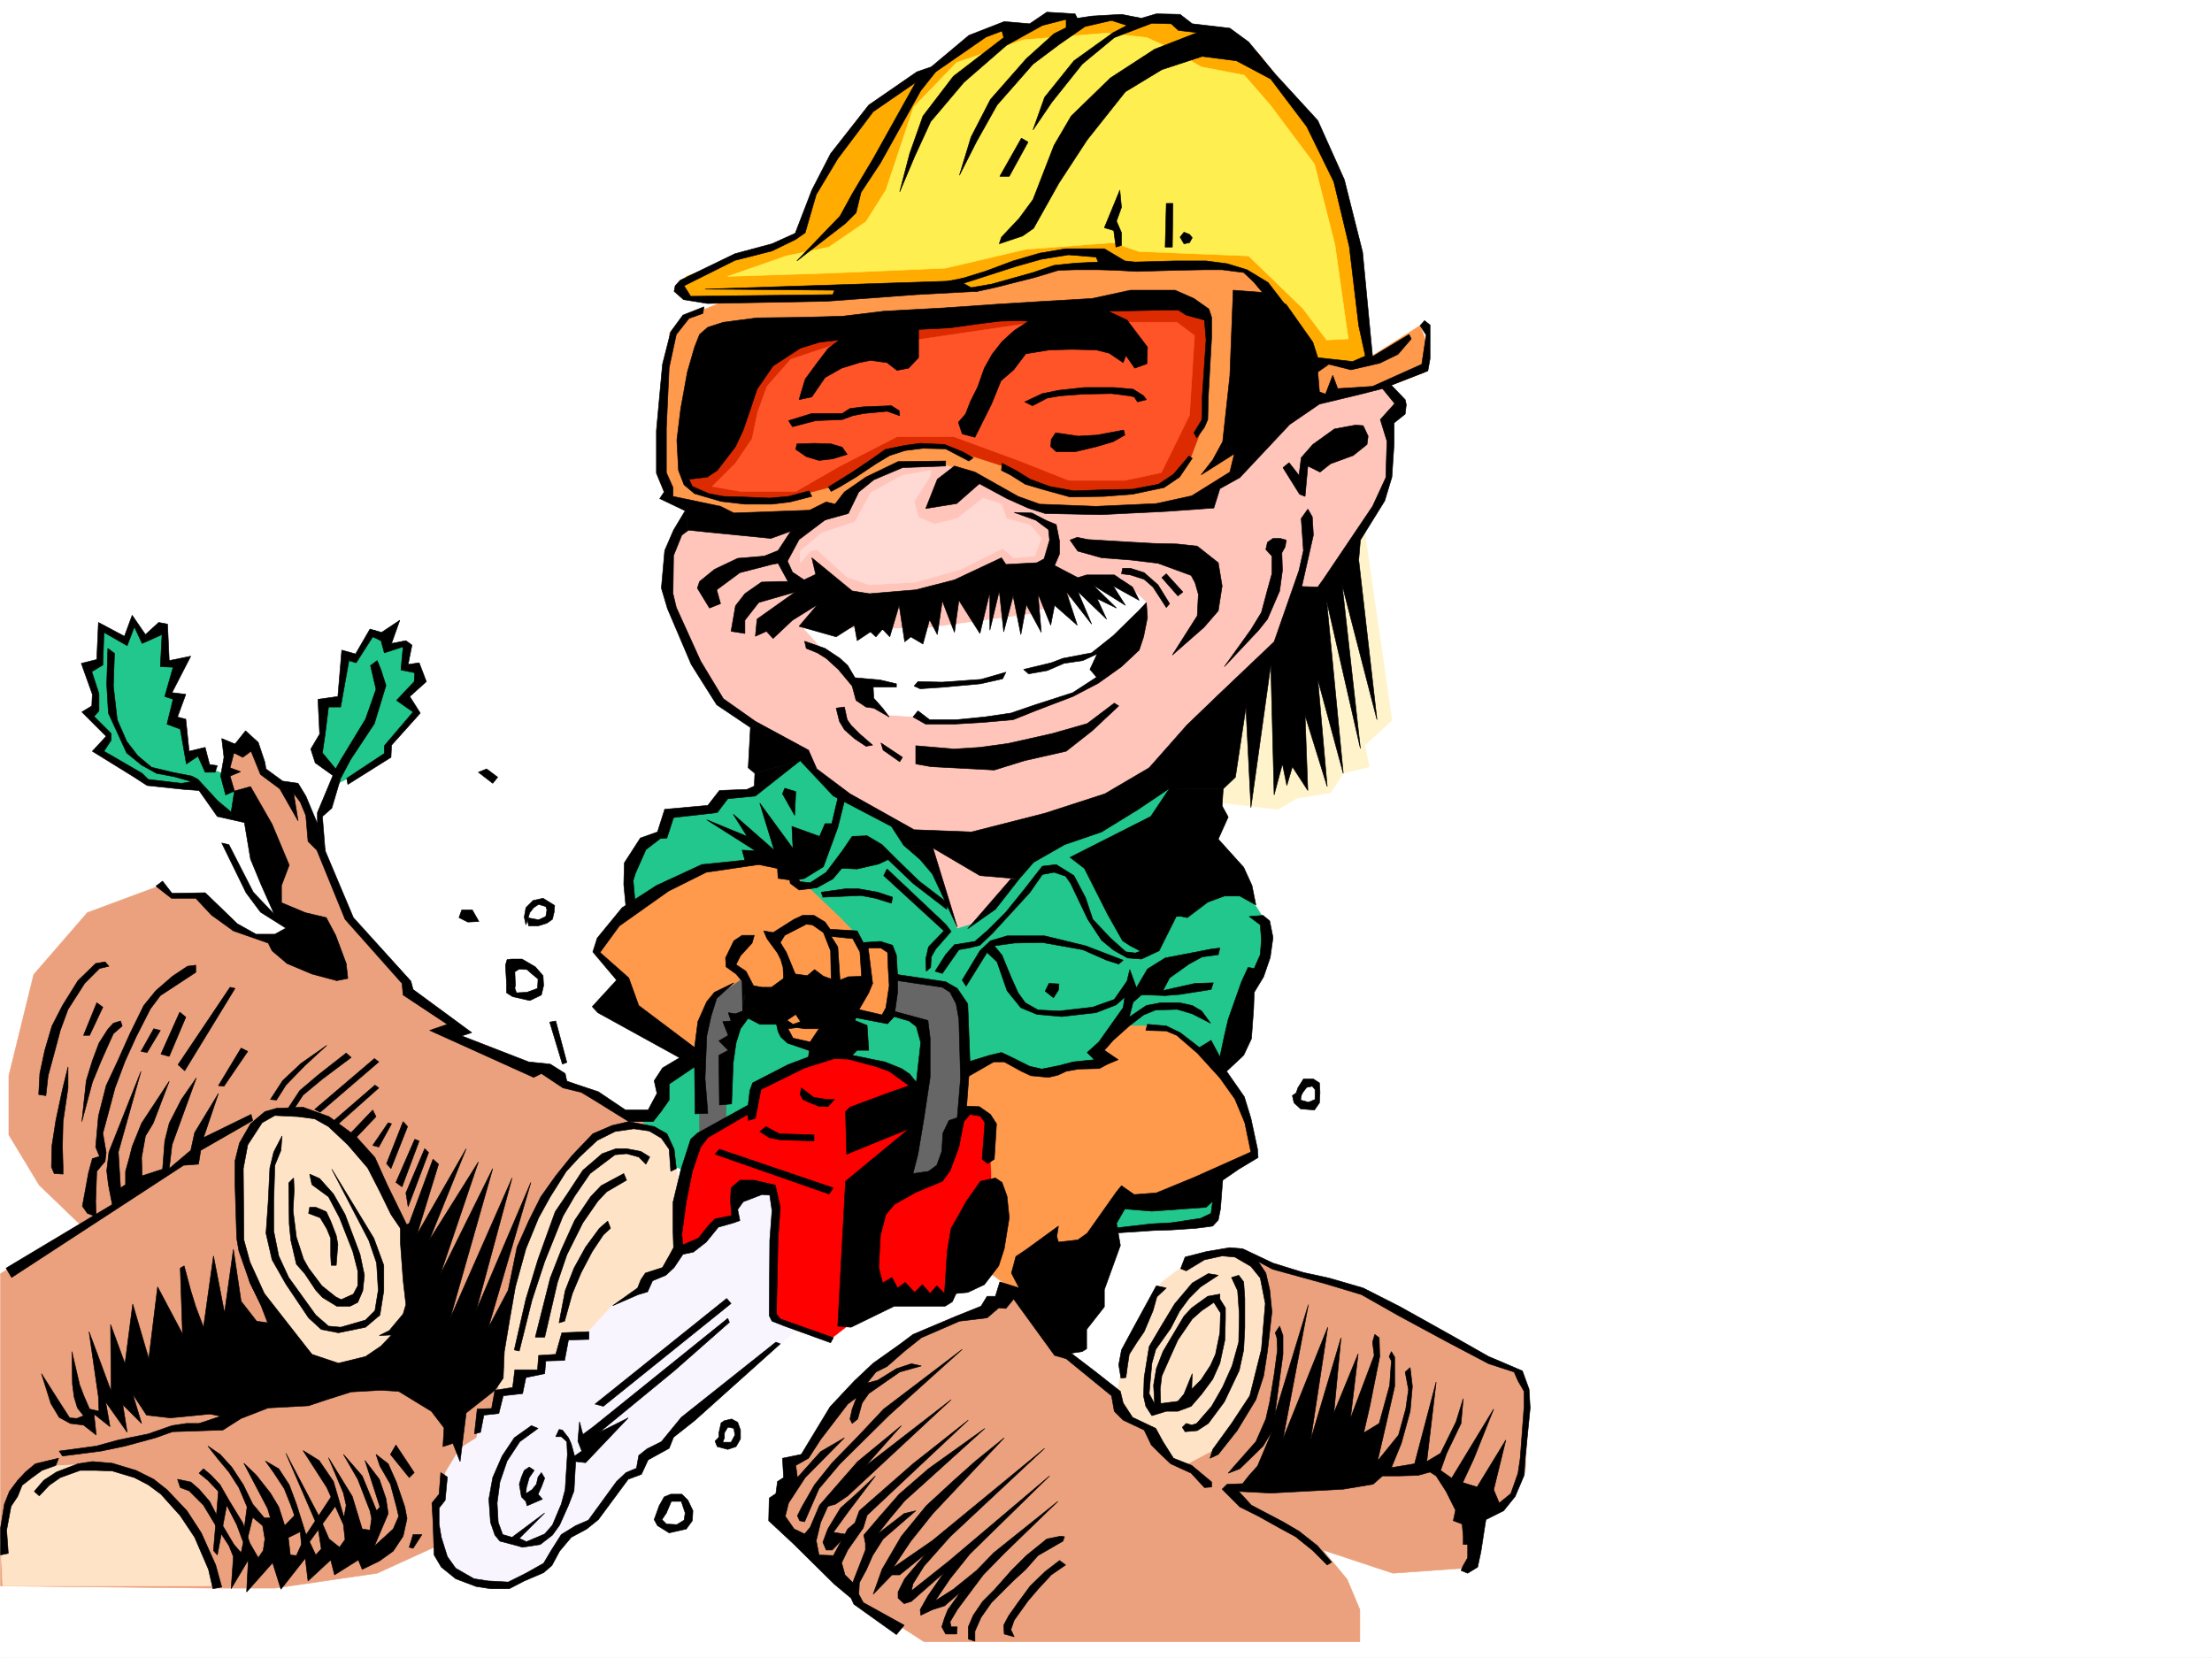 <svg xmlns="http://www.w3.org/2000/svg" width="2997.016" height="2246.297"><rect width="100%" height="100%" fill="#333333" stroke="none"/><defs><clipPath id="a"><path d="M0 0h2997v2244.137H0Zm0 0"/></clipPath></defs><path fill="#fff" d="M0 2246.297h2997.016V0H0Zm0 0"/><g clip-path="url(#a)" transform="translate(0 2.16)"><path fill="#fff" fill-rule="evenodd" stroke="#fff" stroke-linecap="square" stroke-linejoin="bevel" stroke-miterlimit="10" stroke-width=".743" d="M.742 2244.137h2995.531V-2.16H.743Zm0 0"/></g><path fill="#fff3cc" fill-rule="evenodd" stroke="#fff3cc" stroke-linecap="square" stroke-linejoin="bevel" stroke-miterlimit="10" stroke-width=".743" d="m1847.672 711.582 38.2 264.395-36.716 33.703 5.98 29.207-35.187 8.992-17.242 26.2-45.71 7.507-25.454 14.973-110.145-12.746 41.954-122.07zm0 0"/><path fill="#ff994c" fill-rule="evenodd" stroke="#ff994c" stroke-linecap="square" stroke-linejoin="bevel" stroke-miterlimit="10" stroke-width=".743" d="m1785.461 484.605 56.969 8.25 81.64-51.691 10.52 28.465-5.277 35.191-74.176 28.465-81.64 13.488zm0 0"/><path fill="#eba17d" fill-rule="evenodd" stroke="#eba17d" stroke-linecap="square" stroke-linejoin="bevel" stroke-miterlimit="10" stroke-width=".743" d="m1358.414 1757.938-122.895 56.93-73.43 60.644-72.687 100.367-21.699 7.508 5.238 24.71-25.492 44.184 110.887 111.63 93.684 60.644h590.41v-43.438l-17.242-41.176-32.961-39.722 95.129 31.472 104.906-7.504v-52.433l17.242-19.473 32.96-20.957 23.97-35.972 4.496-92.122-12.746-40.43-131.102-67.406-80.938-44.964-167.816-51.653-159.605 187.992-53.176-35.972-82.422-96.613zM307.207 1007.41l3.715 71.906 36.715 44.223 24.75 100.332 57.675 53.215-36.714 3.715-82.426-24.715-32.219-43.438h-49.422l-12.004-12.746-98.882 36.715-72.688 83.906-33.703 137.047v80.157l41.21 68.148 57.673 55.445-110.145 64.4v423.219l289.965 2.968h81.68l138.61-20.215 103.382-47.191 331.176-305.606-44.965-256.886-49.422-12.004-41.21-28.465-89.93-36.676-113.9-44.222 16.5-11.223-57.671-40.43-24.75-28.465-68.934-71.902-70.421-184.281h-20.215l-20.996-16.461-19.47-40.469zm0 0"/><path fill="#21c78c" fill-rule="evenodd" stroke="#21c78c" stroke-linecap="square" stroke-linejoin="bevel" stroke-miterlimit="10" stroke-width=".743" d="m303.457 1048.625-25.496-9.738-8.25-21.739-14.23 8.993-8.211-44.184-16.5-8.992 12.003-26.2-13.492-6.761 13.492-36.676-18.73-5.277-3.754-44.926-24.75 13.488-14.23-23.226-11.965 23.226-31.477-16.5-1.488 47.938-19.508 9.734 15.012 32.961-3.754 17.984-6.762 9.739 27.723 29.207-14.235 23.226 67.45 38.942 64.433 5.242 51.692 44.965 1.488-32.965-12.711-12.746zm149.828 0-22.48-28.465 9.773-66.668 19.473-.742 11.222-64.437 10.477 3.011 25.496-37.457 16.5 8.25 2.227 15.719 25.492-8.211-1.524 32.176 17.985 5.984v18.73l-21.738 20.25 18.769 18.731-38.984 42.66v19.469L451.8 1064.34zm0 0"/><path fill="#ffe3c7" fill-rule="evenodd" stroke="#ffe3c7" stroke-linecap="square" stroke-linejoin="bevel" stroke-miterlimit="10" stroke-width=".743" d="M1512.738 1891.266 1524 1832.07l49.422-94.347 45.71-34.45 50.204-7.507 34.484 19.472 9.739 26.2 4.496 28.464-16.5 113.86-48.72 76.398-44.183 23.227-16.5-.743-41.21-50.949-32.962-16.46zM919.32 1603.648l-6.726-55.445-35.23-23.226-44.926 4.5-39.723 23.964-54.703 71.164-40.469 104.122-28.465 104.867 14.234 106.351L952.32 1701.75zm-624.86 545.29H3.755l-3.012-60.684 7.508-41.211 16.46-39.687 37.458-20.958 78.71-3.011 65.923 23.969 47.191 53.175 32.219 57.672zm91.419-646.403-27.723 8.953-21.738 24.75-12.004 42.7v107.835l56.969 118.356 52.433 67.41 128.872-15.719-9.735-173.8-49.46-111.59-72.688-62.168-29.207-3.012zm0 0"/><path fill="#21c78c" fill-rule="evenodd" stroke="#21c78c" stroke-linecap="square" stroke-linejoin="bevel" stroke-miterlimit="10" stroke-width=".743" d="m1050.461 1051.594-23.969 20.996h-42.734l-13.492 20.96-63.653 11.259-4.5 24.71-33.742 14.977-13.488 29.95 2.265 80.156 81.684 178.257-36.719 32.22-2.265 36.675-31.477 14.23 6.766 8.993 26.976 11.261 9.739 18.73 1.484 25.454 277.219 101.855 315.46-14.23 130.36-13.492 9.734-16.461v-167.778l53.215-148.304 17.203-34.45-5.238-44.183-41.953-66.664-40.469-40.469-30.695-119.098-522.258-4.496zm0 0"/><path fill="#ffc5ba" fill-rule="evenodd" stroke="#ffc5ba" stroke-linecap="square" stroke-linejoin="bevel" stroke-miterlimit="10" stroke-width=".743" d="m1260.23 1155.719 36.715 101.855 21.742-6.726 67.446-69.637-122.149-41.953zm0 0"/><path fill="red" fill-rule="evenodd" stroke="red" stroke-linecap="square" stroke-linejoin="bevel" stroke-miterlimit="10" stroke-width=".743" d="m1113.371 1429.105-88.402 42.696-6.727 29.953-70.418 39.727-26.238 74.874-3.008 71.16 128.871 101.114 77.184 26.238 40.469-31.476 53.918-23.97h61.464l66.668-153.546-5.242-89.89-35.969-11.965-67.41-35.973-20.254-17.203-74.171-21.738zm0 0"/><path fill="#f8f5ff" fill-rule="evenodd" stroke="#f8f5ff" stroke-linecap="square" stroke-linejoin="bevel" stroke-miterlimit="10" stroke-width=".743" d="m1008.508 1615.613-14.235 19.469 5.239 17.988-29.246 2.227-29.207 32.219-19.473 5.242-19.473 31.472-24.004 5.985-5.984 17.242-42.695 21.7-38.985 42.698-24.71.743-6.727 26.238-25.492 2.226-1.485 18.731-26.238 1.484-5.238 22.485-26.235 3.007-2.972 26.942-20.254.781-5.239 33.703-22.484 14.235-19.473 32.18-5.238 33.702-9.734 9.735 5.98 73.43 40.469 29.21 38.945 8.993 32.961-7.508 35.227-23.969 24.71-39.687 35.231-14.973 41.953-62.172 20.996-6.762 8.211-18.73 23.266-15.719 183.535-158.785-32.96-17.242 3.011-164.766-14.977-9.738zm0 0"/><path fill="#666" fill-rule="evenodd" stroke="#666" stroke-linecap="square" stroke-linejoin="bevel" stroke-miterlimit="10" stroke-width=".743" d="M947.824 1539.211v-96.617l1.485-59.899 20.957-47.195 103.421-29.207 168.56 20.215 50.202 11.219 13.492 33.707v137.082l-35.972 84.652-44.184 9.738 28.465-139.355-2.23-78.63-53.215-13.487-182.832 2.265-16.461 15.719-11.258 51.691-4.496 58.414v20.215zm0 0"/><path fill="#ff994c" fill-rule="evenodd" stroke="#ff994c" stroke-linecap="square" stroke-linejoin="bevel" stroke-miterlimit="10" stroke-width=".743" d="m1305.941 1450.844 38.98-20.996 20.958 4.496 34.488 20.254 23.227-2.266 26.976-4.496 35.934-5.242v-10.477l5.277-12.746 26.942-29.953 53.214 1.488 33.704 14.23 73.43 78.669 22.484 77.886-114.641 62.914-77.184 7.508-56.93 80.899-63.695 46.41-62.168-44.926 16.461-118.355-2.972-76.403-13.489-11.222h-20.996zm-215.011-252.43 47.191 44.965 19.473 20.215 12.004 14.976h25.453l12.75 9.735 5.238 43.441-6.727 43.441-16.5 3.008-41.21-6.761-29.95 41.953-20.996 3.011-26.98-6.765-15.719-29.207-38.984-38.2-5.239-20.214-26.976 18.726-22.485 17.203-16.46 71.907-95.915-61.387-4.496-41.953-34.445-35.973 4.496-22.445 87.66-67.406 62.914-23.97 86.918-14.233 18.73 20.96zm0 0"/><path fill="#ffc5ba" fill-rule="evenodd" stroke="#ffc5ba" stroke-linecap="square" stroke-linejoin="bevel" stroke-miterlimit="10" stroke-width=".743" d="m933.55 704.816-26.195 38.946-4.496 69.675 74.172 139.313 110.145 73.39 70.418 60.684 98.925 55.403 203.043-26.196 167.075-111.59 129.617-148.308 83.168-128.832 41.953-71.164v-82.383l17.242-26.98-17.242-26.196-59.941 17.203-104.907-2.972-671.304 83.87zm0 0"/><path fill="#ff994c" fill-rule="evenodd" stroke="#ff994c" stroke-linecap="square" stroke-linejoin="bevel" stroke-miterlimit="10" stroke-width=".743" d="m990.52 404.45-56.97 23.226-26.195 23.226-8.25 185.762 10.477 42.7 137.867 38.94 92.903-29.949 20.996-29.988 59.941-30.695 61.426 2.23 54.7 20.996 71.944 37.457h143.106l82.422-12.003 48.68-48.68 46.452-223.223-22.484-26.937-30.691-14.235-242.774-2.265-114.64 31.472-230.028 13.493-86.136 2.226zm0 0"/><path fill="#fff" fill-rule="evenodd" stroke="#fff" stroke-linecap="square" stroke-linejoin="bevel" stroke-miterlimit="10" stroke-width=".743" d="M1089.402 851.637h162.617l144.594-19.473 120.625-49.46 35.969 33.702-59.938 101.153-38.203 20.957-86.175 34.449-79.41 5.98h-37.462l-8.25-7.465-43.476-3.011-35.934-32.961zm0 0"/><path fill="#ffd9d4" fill-rule="evenodd" stroke="#ffd9d4" stroke-linecap="square" stroke-linejoin="bevel" stroke-miterlimit="10" stroke-width=".743" d="m1260.977 637.41-38.204 6.723-42.695 23.226-21.742 39.727-44.965 14.973-29.207 24.71v15.72l13.492-15.72 8.992-2.265 41.211 37.457 29.95 10.48 62.953-3.714 60.683-17.247 56.97-28.464 14.972 12.75 28.465-2.27 8.992-23.969-14.973-17.945-32.219-8.992-6.765-19.473-24.711-8.25-35.23 27.723-30.692 7.465-21.738-8.993-5.985-21.699 22.446-35.23zm0 0"/><path fill="#ffab00" fill-rule="evenodd" stroke="#ffab00" stroke-linecap="square" stroke-linejoin="bevel" stroke-miterlimit="10" stroke-width=".743" d="m1855.922 489.844-17.988-149.047-29.246-112.336-35.192-63.695-67.445-91.375-69.676-34.446-31.477-2.972-12.746-8.25-45.707 2.972-30.695-8.957-61.465 11.223-11.965-11.223-29.246 5.985-32.219 11.222-20.214-5.984-76.403 43.441-32.219 22.48-72.683 46.415-64.438 92.156-25.496 62.914-3.75 17.946L929.836 374.5l-6.02 17.984 8.993 11.965h53.214l330.434-11.965 137.828-34.445 99.668 2.973h115.383l19.473 5.238 87.66 123.594h23.968l32.22 3.011zm0 0"/><path fill="#ffee4f" fill-rule="evenodd" stroke="#ffee4f" stroke-linecap="square" stroke-linejoin="bevel" stroke-miterlimit="10" stroke-width=".743" d="m1553.953 50.95-55.445-6.024-111.63 8.992-90.675 30.734-58.453 60.645-37.457 112.371-26.98 42.7-50.165 34.445-57.71 11.964-79.415 27.723 140.094-4.496 155.114-6.727 108.617-25.453 118.394-8.992 35.23 11.965 148.344 5.98 73.43 71.164 32.219 42.696 29.207-1.485-17.984-127.347-27.723-109.364-59.938-80.117-35.191-40.469-58.453-11.222-44.223-26.235zm0 0"/><path fill="#dc2b00" fill-rule="evenodd" stroke="#dc2b00" stroke-linecap="square" stroke-linejoin="bevel" stroke-miterlimit="10" stroke-width=".743" d="m1003.266 478.625-74.953 164.023 6.765 19.473 46.45 13.488h83.91l62.206-16.46 46.45-29.247 37.457-18.691 40.469-6.766 27.722 1.489 86.137 27.722 26.98 17.242 47.196 16.461h79.449l49.422-8.21 29.992-22.485 12.746-12.746 19.469-50.906 3.754-143.067-42.735-22.484-537.195 39.687zm0 0"/><path fill="#ff5428" fill-rule="evenodd" stroke="#ff5428" stroke-linecap="square" stroke-linejoin="bevel" stroke-miterlimit="10" stroke-width=".743" d="m1134.371 465.875-62.953 21-32.219 36.676-12.707 35.226-7.508 35.934-22.48 32.96-31.477 31.477 38.239 6.727h74.918l59.937-34.45 77.184-39.687h77.144l87.664 32.18 68.192 26.98H1524l49.422-10.48 38.242-77.926 6.723-107.836-23.969-17.988H1403.34l-197.809 29.207zm0 0"/><path fill-rule="evenodd" stroke="#000" stroke-linecap="square" stroke-linejoin="bevel" stroke-miterlimit="10" stroke-width=".743" d="m1137.379 460.637-15.012 11.222-14.976 19.512-16.461 22.442-6.766 22.484-1.484 5.238 17.242-3.754 17.945-26.195 22.485-12.746 24.007-7.469 14.977-3.012 22.48 3.012 13.489 10.477 15.718-3.008 13.493-14.235v-38.199l42.695-2.23 37.457-5.238 29.992-3.754 26.195-.743 12.747.743-19.473 12.707-16.5 15.015-13.45 17.203-10.519 18.73-8.992 25.454-9.734 19.473-6.727 17.242-9.734 11.222 5.238 15.754 17.203 4.5L1332.176 570l11.222-22.484 12.746-31.434 17.243-14.977 16.46-21.738 32.22-5.242 30.734-.742 32.218.742 17.985 4.5 18.73 12.746 3.754-9.738 11.961 17.207 16.504-5.985.742-22.48-27.722-36.676-25.454-12.004 71.16-1.488h23.97l10.519 6.727 24.71 6.765 2.227 26.938-5.238 77.144v18.73l-.742 12.747-10.48 17.203 3.753 6.766 10.48-14.235 4.497-10.476.742-30.735 4.496-80.898v-26.938l-3.754-11.261-20.215-14.235-25.492-11.219h-60.683l-51.692 11.22-64.433 3.753-60.684 3.754-75.7 5.238-81.64 4.5-55.445 6.723-54.7 1.527-61.464.743-45.668 5.98-21 6.766-11.219 9.734-6.765 17.207-9.735 33.703-8.996 49.461-5.238 42.656 2.23 41.215 7.508 19.469 14.23 12.004 35.973 10.48 32.219 3.754h36.715l24.71-3.012 29.247-7.507-3.754-7.47-27.723 7.47-25.492 2.27-35.973-1.49-26.937-.78-19.512-3.715-22.484-9.735-4.496-9.738 24.75-3.008 13.492-8.992 24.71-32.219 10.477-22.445 9.778-28.465 8.953-26.976 21.738-31.477 36.715-23.969 26.238-8.21zm0 0"/><path fill-rule="evenodd" stroke="#000" stroke-linecap="square" stroke-linejoin="bevel" stroke-miterlimit="10" stroke-width=".743" d="m1068.445 570 5.243 8.25 31.472-8.25 35.934-1.484 14.273-5.243 14.973-3.007 31.476-3.012 17.204 6.02-.743-6.762-10.476-6.727-38.203 1.485-17.985 2.27-10.52 6.726h-41.171zm11.223 31.477-1.484 7.468 14.23 9.735 17.242 5.238 18.73-2.227 19.473-5.984-6.765-9.773-14.977-4.457-22.48-.782zm308.695-56.93 23.969-11.262 22.48-4.496 34.489-3.715h39.683l26.239 2.23 14.23 8.993 3.754 5.238-12.004 3.012-4.496-6.766-6.723-1.484-23.968-3.012-38.985.742-29.949 2.27-17.988 3.008-20.254 10.48zm41.953 41.913-5.98 8.993-.742 9.738 7.465 6.762h26.238l28.465-6.762 22.48-6.726 15.758-8.992-1.523-6.727-35.973 6.727-25.453 1.484zm-307.949 73.43 31.473-19.472 29.992-20.254 15.719-11.219 25.492-5.242 21.7-3.008 33 1.524 23.968 9.734 14.976 8.211-5.984 4.496-31.473-16.46-30.734-.743-23.969 2.973-20.996 6.765-18.73 11.22-26.938 17.987-22.484 13.489-11.262 5.984zm235.262-32.218 18.77 9.738 19.472 12 26.195 9.738 33 5.98 41.211-1.483 38.204-.782 35.187-6.726 20.254-13.489 20.96-24.71 4.497 3.007-17.207 25.457-20.996 14.23-42.695 8.993-38.985 2.973-45.707.78-35.191-9.733-25.493-7.508-20.214-12.746-12.004-5.98zm-81.641-244.922 29.207-5.98 29.211-8.997 38.239-14.23 35.933-10.48 35.227-6.02h52.472l27.723 16.5 13.45 1.484 54.702-1.484h41.954l28.503 3.754 26.942 8.21 28.504 17.243 29.949 38.945-26.977-17.246-10.48-8.21-12.004-14.231-13.488-12.746-29.207-3.754h-23.97l-38.983.742-53.176 1.523-26.98-1.523-23.966-.742h-32.218l-22.485.742-32.218 9.734-53.215 13.493-23.969 5.238-24.711-2.23 43.441-7.505 56.227-15.718 28.465-9.739 29.207-3.007 30.73-1.489-3.007-6.722-37.461-3.012-36.715 5.98-34.446 9.739-90.671 29.207zm241.25-125.082-20.96 50.91 12.706 3.754 3.012 22.48 7.508-2.265V315.34l-6.766-15.715 6.766-18.73zm62.95 17.988-1.524 59.157h9.734l.782-59.157zm31.476 41.914-7.508-2.972-5.238 6.726 5.238 8.992 7.508-1.484 3.715-6.766zm-227.797-130.32-29.207 51.691h12.746l25.453-46.453zm362.653 439.68 13.488 17.203 2.973-23.969 15.757-17.945 29.207-20.996 28.465-5.243 10.516.747 6.726 14.23-1.484 11.262-18.73 14.976-30.731 11.22-14.234 11.26-16.5-8.25-3.754 41.173-7.469-2.973-22.48-35.969zm-12.004 102.597h-9.739l-7.504 5.239-2.23 9.738 8.25 8.992v23.969l-6.02 21.738-8.21 30.695-14.235 23.227-35.973 50.203 46.454-49.46 11.964-14.977 16.5-38.2 3.754-27.722-.746-23.969 4.5-8.21 1.485-8.993zm-284.726 2.27 10.519 14.973 32.214 8.996 38.946 2.968 37.457 4.496 44.965 16.5 5.242 9.739 4.496 15.719-1.488 29.207-33.743 53.175 42.735-37.457 19.473-22.445 5.242-33.703-5.242-31.477-28.465-22.48-27.723-2.973-31.473-.742-40.468-2.27-48.68-2.968-14.234-3.012zm0 0"/><path fill-rule="evenodd" stroke="#000" stroke-linecap="square" stroke-linejoin="bevel" stroke-miterlimit="10" stroke-width=".743" d="m1519.504 777.465 11.965 1.523 18.73 5.985 12.004 10.476 17.984 27.723 4.497-5.238-15.758-25.493-18.727-16.46-18.73-5.985h-10.48zm54.66 5.238 21.742 24.75 6.762-5.277-22.48-24.711zm-481.75 95.875 14.977 6.02 12.003 7.468 16.461 14.977 18.727 22.48 5.281 19.473 13.45 8.992 10.519 1.489 20.957 12.003-8.992-12.003-11.965-13.493-.746-14.972h31.437v-4.496l-22.441-5.243-33.746-2.968-9.734-16.504-10.48-9.735-20.255-13.488-27.719-9.738zm151.356 44.965 32.96.742 52.434-3.754 33.746-9.734-4.496 8.992-29.992 6.727-48.68 4.496-33 2.265-8.21-3.754zm0 0"/><path fill-rule="evenodd" stroke="#000" stroke-linecap="square" stroke-linejoin="bevel" stroke-miterlimit="10" stroke-width=".743" d="m1386.879 907.043 37.457-8.992 15.719-5.985 38.98-7.468 29.207-23.223 35.23-34.45 9.735-10.519 1.488 20.254-5.242 26.2-5.98 17.984-23.97 22.484-31.476 22.442-34.484 17.988-50.95 19.472-29.948 12-41.954 3.715-38.984 2.27h-37.457l-17.242-9.735 6.762-8.25 15.718 12h35.973l38.2-3.75 35.972-5.242 32.96-11.258 50.95-16.464 32.219-20.957-8.992-10.516 9.734-20.957-19.473 8.992-25.453 3.754-22.484 9.734-25.492 4.497zm-253.996 52.434 4.496 17.984 6.727 11.223 13.488 12.004 15.719 10.476 8.992-1.484-17.203-14.977-12.004-12.004-5.239-7.469-3.753-17.242zm60.683 47.191 3.012 9.738 22.441 15.715 3.754-5.98zm47.196 3.754v24.71l20.996 3.755 85.394 4.496 41.211-12.746 56.188-12.746 35.226-27.684 35.973-33.703-6.02-3.754-36.714 27.723-47.196 13.449-59.941 13.488-38.2 5.242-35.23 2.266zm-180.567 65.141 16.5 29.246 1.489-32.22-14.977-4.495zm17.246 110.887 6.723 8.21 13.492 1.527 21.738-14.234 22.481-29.988 12.707-18.692 20.254-.78 20.215 12.003 21 20.957 29.207 28.465 38.199 29.207-.742 8.996-45.707-35.191-33.707-32.219-12.746 5.98-29.207 6.766-16.5-.742h-4.496l-11.965 14.23-21.739 11.965-23.968 3.012-12.004-8.992-2.973-23.227zm57.672-104.864-9.738 41.172 9.738-1.488 10.477-41.954zm0 0"/><path fill-rule="evenodd" stroke="#000" stroke-linecap="square" stroke-linejoin="bevel" stroke-miterlimit="10" stroke-width=".743" d="m1197.32 1186.45 81.64 74.878-20.956 21.738-3.754 16.461.742 16.5 5.985-5.238.78-14.234 5.981-10.516 20.957-23.969-7.465-9.734-79.414-74.879zm-84.691 22.445 2.27 6.765 51.687-2.27 19.473 3.754 21.742 6.727 1.484-8.21-20.215-6.767-25.492-4.496h-18.73zm446.562 74.914-20.957 7.507-12.746-1.523-21-18.73-23.965-25.454-9.738-29.207-15.719-29.953-24.007-14.972-18.727 2.226-5.984 7.508-17.985 23.187-25.453 31.473-25.496 25.457-16.5 14.23-8.953 1.528-18.766 2.969-11.965 13.492-14.234 22.48 9.734 2.973 22.485-32.18 13.488-2.27 14.977-3.75 17.242-16.464 50.207-54.7 17.203-24.71 15.758-2.973 15.715 5.242 6.765 9.735 23.227 48.68 18.726 28.464 16.461 13.488 18.73 10.481 18.731 1.484 24.008-11.222zm0 0"/><path fill-rule="evenodd" stroke="#000" stroke-linecap="square" stroke-linejoin="bevel" stroke-miterlimit="10" stroke-width=".743" d="m1303.71 1327.992 23.97-39.687 14.23-13.489 22.484-6.726h50.95l55.441 13.453 50.95 19.508-5.985 5.242-16.5-5.242-32.219-14.23-54.699-9.735-38.203.742-26.977 3.715 10.477 12.746 12.004 29.207 9.738 21.738 9.734 13.493 17.243 9.734 28.465 1.484 45.71-5.238 29.208-10.476 17.242-24.754 3.754-15.715 8.992 24.71 14.976-25.456 23.97-14.973 62.206-12.004 11.965-1.488-2.23 8.996-21.739 3.008-17.984 9.738-26.2 18.727-8.992 17.207 43.442-9.739 24.75-.742-3.012 8.992-42.7 6.727-19.507 1.523-21.703-.781h-10.516l-11.222 9.734-5.239 20.254 23.223-15.754 19.473-3.714h25.492l17.207 3.714 12.746 7.504 12.004 16.461-24.75-12.707-20.215-6.02-29.21.782-16.5 6.727-19.47 14.972-21.742 19.473-11.965 13.488 18.73 12.75-14.273 5.98-11.218 5.985-28.465.742-16.5 3.008-11.223 5.242-12.746 3.008-23.969-2.266-12.746-5.984-23.226-12.746h-14.23l-36.716 20.996 4.496-21.738 26.977-8.25 15.719-3.715 12.746 5.984 25.496 12.746 16.46 3.715 22.481-4.496 20.215-5.242 28.504-2.969-9.773-9.738 15.757-14.23 32.961-46.454 2.266-14.23-12.004 10.476-26.976 10.48-46.454 5.24-33.703-2.974-21.738-8.992-18.73-23.222-5.98-17.207-7.509-21.739-13.492-12.746-28.465 45.707zm0 0"/><path fill-rule="evenodd" stroke="#000" stroke-linecap="square" stroke-linejoin="bevel" stroke-miterlimit="10" stroke-width=".743" d="m1434.813 1333.23-13.489-.742-5.238 10.48 11.258 8.993 6.726-10.48zm257.75-91.375 14.972 11.262 1.527 20.215-1.527 20.215-8.21 18.726-8.25-1.484-8.993 19.473-17.984 50.906-5.242 22.484-6.02 28.465-11.965-22.484-15.758 9.738-26.195-20.215-18.73-8.996-25.493-2.226-2.23 8.21 27.723.782 14.23 5.98 27.723 23.969 30.695 33.707 20.254 28.465 13.488 32.219 8.25 39.683-77.183 34.45-50.946 20.957-29.992 2.265-17.203-12-6.766 8.25-39.722 56.184-12.707 8.996-26.239 2.969-2.226-7.47 2.226-14.23-44.222 32.18-13.45 8.992-6.023 22.485 10.48 20.214-26.195-8.21-6.023 19.468h-11.223l-8.25 13.453-33.703 13.489-58.453 24.71-17.989 13.489-35.933 25.496-25.492 23.965-32.961 35.191-38.98 64.399-25.458 5.238 1.489 26.238-8.25 5.238-2.23 16.461-8.993 6.02-.742 30.695 32.96 30.692 56.188 55.445 22.48 18.73 3.755 8.25 57.671 41.172 10.52-12.707-55.445-30.734-6.02-11.223.781-15.715 9.735-17.988 8.21-18.726 14.274-22.485 44.184-38.199-15.719 3.754-35.973 27.719 17.243-21.739 19.472-23.226 38.2-34.445 70.421-63.657-76.402 54.664-39.727 34.485-26.195 29.949-21.742 25.457 2.23 11.219v8.996l-17.203 44.222-10.52-10.52-4.495-16.46 8.25-17.242 20.996-29.953 5.238-17.204 137.125-128.835-74.953 59.16-72.649 63.656-6.023 16.5-9.734 8.21-19.473 35.974-19.473-.747-3.75-19.468 5.98-24.711 9.735-21.742 10.52-3.012 16.46-11.219 140.094-130.32-116.125 89.89 48.719-54.703-59.2 48.68-20.995 23.969-30.692 35.23-12.746 29.95-7.508 8.992-14.234-6.762-11.965-17.207 4.496-17.985 22.485-34.445 53.176-53.922-32.22 18.73-31.476 35.192-2.226-16.5 17.242-9.738 16.46-25.453 36.716-47.938 12.003-8.992-6.023 15.719-2.969 13.488 2.969 6.024 7.508-6.024 5.984-21.7 8.992-12.745 22.485-15.719 19.469-13.492 29.246-8.25-13.489-2.969-20.254 6.723-25.453 15.718-14.234 3.754 11.965-14.976 15.015-7.504 23.97-20.961 22.48-17.984 51.691-22.442 37.457-4.5 15.719-13.488 9.777.742 10.477-12.746 55.445 76.402 15.719 4.496 61.465 50.204 3.714 20.96 12.004 12 28.465 13.454 9.735 20.254 12.003 11.964 14.231 13.489 27.723 12.746 17.988 19.472 9.734-.742v-6.765l-26.98-22.48-24.711-9.74-14.23-22.44-9.739-17.989-31.473-14.972-12.746-19.473-3.754-15.758-35.19-27.684-31.478-23.968 14.977-2.266 5.98-3.754v-26.199l24.008-30.691v-23.227l21.703-59.941-5.242-29.95 11.262-19.472 36.676 3.011 73.43-5.277 15.015-13.453 7.469-23.223 21.738-14.976 26.238-15.758-.746-11.223-8.992-41.953-8.992-29.207-24.008-34.45 23.227-21.737 10.515-22.442 2.973-40.469.781-22.445 12.707-20.996 8.996-26.195 3.75-26.98-4.496-22.485-8.992-7.465zm0 0"/><path fill-rule="evenodd" stroke="#000" stroke-linecap="square" stroke-linejoin="bevel" stroke-miterlimit="10" stroke-width=".743" d="m1231.766 1471.059-29.95 10.48-50.203 18.727-6.023 5.984 1.527 57.672 84.649-34.445-86.176 71.16-10.477 196.242 17.985 1.488 58.453-28.465h68.933l9.739-5.984 5.238-11.223 15.719-1.484 22.48-10.52 19.473-25.453 7.508-23.226 6.765-41.953-3.011-29.207-6.766-18.73-8.992-5.981-20.215 4.496-19.473 27.722-12.004 21.7-8.25 14.234-5.238 30.73-3.715 57.672-10.515-10.476-8.996 10.476-10.477-12.004-10.48 10.52-12.747-13.488-10.476 7.468-7.508-14.234-12.746 7.508-5.242-20.996 2.27-43.442 7.468-28.464 11.258-13.45 29.21-16.5 35.97-14.976 10.48-14.23 12.004-32.22 6.726-34.449 8.25-9.734 14.23 2.266 5.985 8.996-3.715 49.422 7.47 5.98 8.991-5.98 3.008-47.938-8.25-12.746-14.972-10.48-17.243-.743 4.496-60.683-2.23-58.414-.781-19.473-14.235-20.957-15.714-8.992-65.18-9.739v8.211l60.68 8.993 10.48 6.765 8.25 15.719 3.754 20.957 2.23 80.156-4.5 53.176-11.218 3.754-8.25 17.203-1.489 24.75-6.761 18.73-11.223 8.212-20.996 3.007 6.762-26.234 8.25-49.422 8.21-54.664v-53.176l-2.968-23.965-44.223-12.004-1.488 6.723 20.215 6.024 9.738 7.468 6.02 21.739-6.02 53.918-8.992-11.223-11.223-7.504-22.484-8.996-44.223-8.992 6.766-6.727h15.718l-2.23-33.703-16.5-6.723 5.242-14.234 13.488-23.227 5.239-12.746-9.735-9.734-23.226.742-11.223 4.496-12.004-1.484-10.476-3.754-12.004-8.992-9.735 8.25-16.46-2.27-9.739.781-6.02 5.243-16.46 11.96h-12.75l-17.242-2.968-5.239 8.21-3.754 26.977-9.734 3.754-9.738-1.523 3.754 11.261-11.262.743 7.508 18.726-12.746 7.469 12.746 12.746-12.746 6.727.742 67.449 16.5-1.528 2.23-56.187 3.754-26.195 6.02-19.473 10.48-14.23 15.719 8.25h28.465l20.254-13.493 12.746 19.473h18.726l-12 17.988-2.23 20.215-27.723 10.477-47.976 24.71-3.754 10.481-2.227 19.512-68.933 38.16-8.993 8.25-13.492 41.953-10.476 43.442v38.199l.742 23.226-5.239 9.735-9.738 17.207-23.222 7.508-6.024 8.992-4.496 11.222-33.703 23.965 34.484-14.972 12.707-3.754 6.766-14.977 17.984-7.469 11.223-10.515 12.004-17.95 14.234-3.007 17.242-13.492 16.461-20.215 20.996-5.98 8.211-3.012-2.972-14.977 7.469-10.477 25.492-9.738 10.48.746 3.012 20.957-3.012 40.469-.742 101.856 3.754 7.507 17.242 6.723 62.168 22.484 3.754-6.765-71.942-25.453-5.242-6.727 2.27-102.637 2.973-41.953-6.727-29.953-28.465-6.723h-19.512l-11.964 10.477-.743 17.988 1.485 19.469-22.48 4.5-8.25 8.21-14.235 17.985-20.957 8.993-1.524-14.231 6.02-44.184 8.21-41.21 11.263-32.961 9.734-12.707 53.96-31.477.743 8.25 9.735-3.012 7.507-38.941 59.16-29.211 40.47-12.746 18.726.781 36.715 9.738 18.73 6.723zm0 0"/><path fill-rule="evenodd" stroke="#000" stroke-linecap="square" stroke-linejoin="bevel" stroke-miterlimit="10" stroke-width=".743" d="m974.762 1557.195 154.367 52.434-5.98 8.25-154.368-53.957zm62.953-30.691 17.984 9.734 47.195 1.489v8.25l-45.706-1.528-14.977-2.969-12.746-8.253zm47.937-52.434 16.5 12.707 17.985 3.012h10.48l-8.996 9.734-12.746-.742-11.219-4.496-9.738-4.496-3.754-6.726zm-79.414-104.125-.742-40.468-8.25-9.735-13.488-9.734-.746-11.965 11.261-23.227 11.223-7.468h16.5l-3.012 10.48-15.718 17.203-6.02 12.004 13.488 8.992 11.262 21.7-13.488 10.48zm45.707 17.246 2.27 10.477 3.715 7.469 8.992 8.25 28.504 9.734h6.726l-4.496-11.219-23.226-5.242-6.727-12.746 11.965-1.484 11.262 1.484-1.528-11.219-14.972 5.239-18.73-12.747zm9.739-61.425-.746-14.977-3.008-10.52-4.496-8.953-14.235-19.511-4.496-10.477 12.746 2.266 28.465-17.985 11.262-5.238h15.718l14.973 8.992 6.766 9.735 36.715 2.23 8.25 15.758 23.226-1.527 16.461 5.242 5.238 13.488 1.528 26.234v24.711l-4.5 32.18-8.992 9.777-55.442-10.52 5.98-11.222 41.954 9.738 5.242-9.738 4.496-29.949-1.488-24.71-.742-20.255-8.993-5.984h-17.242l5.98 47.937-14.972-9.734-2.23-32.961-9.735-17.988-29.25-2.97 8.996 14.231 3.008 44.926-12.004-1.484-.742-38.203-9.734-24.711-14.977-10.477-8.25-.781-29.207 15.012-6.02 9.738 8.25 13.45 12.004 29.206zm-316.907 59.156 17.203 56.93 6.024-2.27-15.016-56.145zm306.426 433.699-128.129 101.856-26.98 32.96-19.473 9.735-11.223 8.992-3.007 17.203-14.235 5.985-12.746 12.003-38.2 52.434-17.241 7.469-19.473 12.004-14.234 22.48-9.735 16.461-23.968 13.488-24.008 11.965-26.98-1.484-19.47-3.012-24.71-14.191-11.262-15.758-8.211-26.2-3.012-17.984v-21.738l8.25-10.48 2.973-31.438-8.953-6.02-2.27 29.247-9.734 11.965 1.484 25.453.742 20.996.782 23.968 9.738 16.461 19.473 15.72 27.718 10.519 19.473 2.972h25.492l20.215-10.48 26.238-11.223 11.223-9.734 10.477-19.473 15.757-18.73 20.957-11.258 15.758-12.707 40.469-54.703 17.945-6.723 8.996-19.473 28.504-15.718 5.98-15.016 28.466-22.441 116.128-104.125zm-66.663-59.199-178.337 143.066 11.223 3.012 173.094-139.313zm0 0"/><path fill-rule="evenodd" stroke="#000" stroke-linecap="square" stroke-linejoin="bevel" stroke-miterlimit="10" stroke-width=".743" d="m986.023 1786.402-182.09 146.782-14.23 10.515-4.496-17.242-2.23 26.234 5.242 13.453-9.739 6.762-4.496-16.5-3.754-8.21-8.25-10.516-4.496-.743-4.496 9.735h7.508l7.508 6.766.742 17.203-3.012 47.937-5.238 19.469-12.004 28.465-10.48 12.004-24.711 10.48-9.735-4.496 34.446-34.45-44.223 32.962-12.707-3.75-6.02-16.461-1.488-26.238 3.754-28.465 9.738-28.465 17.243-26.195 24.71-17.989-8.992-3.754-23.226 16.5-16.461 24.711-12.746 29.211-5.239 29.207 2.227 31.477 5.984 17.203 6.762 8.25 17.246 4.496 13.488 3.754 23.97-3.754 16.46-12.746 9.735-13.492 12.003-26.938 7.508-19.472 2.23-39.727 13.489 1.527 57.711-60.683-38.984 19.472 101.152-83.128 74.918-65.922zm0 0"/><path fill-rule="evenodd" stroke="#000" stroke-linecap="square" stroke-linejoin="bevel" stroke-miterlimit="10" stroke-width=".743" d="m717.055 1987.883-6.766 4.496-3.754 8.992-2.969 9.738 2.97 17.204 6.023 6.023 1.484 5.98 20.957-8.992-5.98-6.726 4.496-9.735 4.496-12.004-4.496-7.507-4.496 6.02-2.23 9.737-6.02 7.47-8.211 5.237.742-8.21 3.754-13.489 6.726-9.738zm176.066 52.433 6.727-12.004 8.992-3.714h14.976l8.25 8.21 6.766 14.235-.785 13.488-8.211 11.223-23.223 5.277-15.758-9.773-4.496-8.211h10.516l5.984 5.98 14.23.743 9.74-5.98 1.484-9.74-5.239-15.714h-13.492l-6.723 15.715zm-95.168-235.929-36.715 1.484-8.25 29.211-23.226 1.484-1.485 19.473h-30.734l-2.969 23.969-24.008 3.754-4.496 24.71-19.472.743-3.754 33.742 8.25-2.266 4.496-23.226 20.254-2.23 5.98-23.97 26.238-3.007 4.497-21.703 25.453-5.278 1.488-17.203 25.492-.742 5.238-27.723 27.723-.742zm-586.656-603.703 20.957 16.46h33l20.957 22.481 29.992 21.703 47.192 16.5 5.242 10.477 20.21 17.207 33.747 14.23 33.703 8.992 14.976-2.968-2.23-20.254-14.23-38.164-12.747-23.97-28.464-6.76-32.22-13.493v-23.223l10.477-27.683-23.222-55.446-29.211-50.945-21.738 6.02-4.497 28.464-17.988-14.972-26.976-29.25-8.25-4.496-26.942-5.239-27.722-6.726-18.766-15.719-14.977-19.469-12.746-29.21-5.238-45.708 1.523-44.183-8.992-6.762-1.523 48.719 2.265 38.941 24.711 53.922 20.254 16.461 20.215 11.258 23.969 4.496 23.969 6.727-14.235 2.27-44.926-5.282-8.25-8.211-51.687-29.988 9.734-14.977v-8.992l-23.226-23.188 6.726-7.504v-23.226l-9.734-29.953 14.973-8.992 1.527-44.184 31.434 17.988 9.738-25.492 10.515 22.48 26.98-12.003-2.269 43.48 17.246.742-11.261 39.688 11.261 3.754-8.25 33.703 17.985 6.726 8.25 47.192 15.719-10.477 9.734 21.7h13.492l3.008-8.954-10.477-1.527-6.023-23.223-21.7 5.239-4.495-43.442-11.262-2.969 11.262-30.734-18.73-2.23 25.452-49.422-29.207 5.984-2.265-49.422-11.965-2.27-17.988 16.462-17.985-26.196-10.48 28.465-35.227-18.73-2.27 50.203-20.956 5.242 14.976 41.914-.742 15.758-13.492 8.21 32.96 32.962-18.726 20.215 56.93 35.23 17.242 11.219 49.46 5.242 20.958 1.523 24.75 35.192 36.715 8.25 8.25 49.422 14.234 34.445 17.985 40.469-28.504-29.989-32.961-64.398-9.735-2.27 32.961 67.41 19.512 26.235 34.445 21.703-14.976 8.25h-25.492l-25.454-14.234-25.492-24.711-17.988-17.242-44.926.781-12.746-16.5zM52.434 1483.063l1.523-28.465 6.727-31.477 9.734-32.96 14.234-27.72 20.996-33.707 23.97-23.222 12.745-2.23 5.239 5.98-12.747 3.012-20.214 20.214-22.48 35.192-10.481 28.464-6.766 25.493-9.734 35.933-3.012 26.98zm39.726-37.458-7.508 30.696-8.992 41.953-5.242 33.703-.742 29.207 3.754 8.992 12.004.746v-9.738l-.782-27.723.782-33.703 6.726-45.668zm61.426-59.199-7.469 8.25-12.004 18.73-8.992 23.97-8.25 26.98-5.984 55.402 14.234-53.176 12.004-29.207 8.992-20.214 7.469-16.5 12.004-10.48-2.27-6.724zm100.406-77.144-20.215 13.492-22.48 19.473-16.5 20.214-18.73 38.2-16.462 36.714-15.757 33.704-10.477 41.21-3.754 41.918 5.238 12.747-9.734 3.007-5.242 19.473-8.25 44.926 6.766 9.738 11.964 4.496-.742-20.215 1.485-41.21 11.261-13.493 1.485-11.965-4.496-26.234 4.496-16.46 12.004-44.927 13.492-35.972 14.972-32.961 19.473-38.2 13.488-17.949 47.977-31.472v-9.739zm0 0"/><path fill-rule="evenodd" stroke="#000" stroke-linecap="square" stroke-linejoin="bevel" stroke-miterlimit="10" stroke-width=".743" d="m8.25 1718.25 143.848-86.137-5.239-26.98-2.265-18.727 3.008-25.457 43.441-109.363-30.695 109.363 2.972 48.68 6.766-4.496v-17.985l5.238-18.73 3.754-14.977 12.746-31.433 37.457-56.93-21.738 56.93-10.48 17.203-5.239 29.207.742 24.75 27.723-8.992 2.973-38.2 6.02-23.968 16.46-32.219 20.254-29.207-32.96 90.633-3.755 32.18 29.207-24.711 5.242-23.97 32.22-53.175-20.216 59.941 64.438-31.476 2.226 8.25-70.418 40.43-3.011 18.726-20.215 1.527-233.035 152.02zm303.457-380.523-70.46 104.867 8.991 8.25 68.192-111.59zm14.973 82.386-30.73 50.946 7.507.742 32.215-47.192zm-83.164-48.679-25.493 56.93 11.258 3.007 22.485-53.176zm-35.231 22.48-17.242 30.695 8.25 1.524 17.984-29.988zm-77.183-35.187-17.946 44.18h8.211l17.985-38.2zm311.707 57.671-35.23 24.711-24.712 23.227-16.5 25.453 8.25.742 12.746-20.215 25.492-26.234zm26.234 10.477-38.238 29.953-24.711 20.957-15.719 23.969 7.469 1.523 12.746-19.472 26.234-21.739 38.946-29.207zm38.203 7.469-80.937 68.933 7.507 3.754 79.41-68.191zm.742 35.972-55.445 47.938 5.984 4.496 54.7-48.68zm-2.972 33.704-30.735 32.218 4.5 8.993 30.692-32.215zm20.957 17.246-20.957 30.691 8.21 2.23 17.243-31.437zm20.215-1.528-22.442 56.93 5.98 6.726 22.485-56.89zm15.757 23.969-25.492 58.414 8.25 6.023 23.223-62.167zm13.489 12.746-25.493 59.902 3.012 18.727 27.723-73.39zm0 0"/><path fill-rule="evenodd" stroke="#000" stroke-linecap="square" stroke-linejoin="bevel" stroke-miterlimit="10" stroke-width=".743" d="m586.656 1570.688-32.219 86.878-11.964 6.727v19.469l3.715 50.949 3.753 32.96-3.753 12.747-18.727 22.445-13.492 6.762 16.5-.742-14.23 14.976-20.997 14.23-36.715 8.997-35.933-12.004-31.477-32.219-28.465-36.675-15.757-29.207-17.243-35.231 8.993 35.973 14.273 29.207 9.734 25.453-15.015-2.227-20.957-26.98-10.477-70.418-12.004 86.137-14.976-77.145-13.489 96.617-10.48-27.683-6.766-21.743-8.992-33.703-5.238 3.012 3.012 89.11-33.747-63.657-11.964 97.36-21.739-74.133-10.476 80.898-19.512-53.176.781 90.594-29.988-80.86 12.746 88.368.742 19.473-12.746-3.012-7.469-17.203-6.023-15.719-10.477-44.965.743 44.184 2.27 17.242 4.495 14.973 8.25 10.48-8.992 3.754-9.777-.742-14.977-23.227-23.222-36.715 12.746 40.47 11.222 18.73 15.012 8.25 17.988 2.226 17.203 13.488-2.972-28.464 21.703 17.207-5.985-33.707 29.208 41.214-5.981-37.46 25.492 25.496L179.82 1889l18.73 28.465 32.22 3.754 53.957-5.242 14.23 3.011-29.246 9.739h-17.203l-19.473 2.968-32.219 11.262-40.468 8.211-29.989 8.25-50.203 6.727 4.496 6.761 52.473-6.761 32.219-6.727 41.21-11.223 23.223-8.25 68.153-2.265 24.75-15.72 36.715-14.233 54.703-2.97 26.976-8.995 30.696-9.735 40.468-2.265 23.97 1.484 44.218 26.98 17.207 22.481-1.488 25.453 13.492-4.496 9.734 24.711 8.25-65.883 38.945-30.73 11.258-16.461 1.489-35.973 7.507-44.926 7.465-42.699 14.274-51.691 17.203-41.953 15.758-28.465 21.699-34.445 17.988-19.473 23.969-22.445 24.008-12.004 25.453-3.75 20.996 3.007 16.46 9.739 10.52 14.972 2.227 29.954 7.508-3.754-3.012-26.2-9.734-20.957-17.243-9.734-34.449-6.766-22.48 5.239-26.239 11.261-28.464 29.953-21.739 26.977-20.215 28.426-16.5 32.96-15.718 35.231-12.004 58.414-26.98 50.95 57.714-197.028-74.176 173.8 48.68-179.78-83.906 190.261 57.71-203.008-71.202 143.848 51.73-152.8-66.703 106.351 50.203-124.34-66.664 116.09 29.207-95.133zm0 0"/><path fill-rule="evenodd" stroke="#000" stroke-linecap="square" stroke-linejoin="bevel" stroke-miterlimit="10" stroke-width=".743" d="m542.473 1664.293-12.746-18.73-14.977-30.692-16.5-32.219-26.977-31.437-26.199-24.711-18.765-10.52-22.446-2.968-31.476-1.528-17.242 9.778-19.473 29.949-6.02 32.18.782 96.656 8.21 29.949 19.512 42.695 64.438 82.387-69.676-68.152-14.273-29.207-14.977-42.7-2.969-17.242-2.27-72.648v-32.219l5.985-23.969 15.012-26.195 19.472-16.5 15.72-4.496 35.972-1.488 35.226 12.75 35.934 26.195 26.238 29.207 16.5 36.715 31.477 64.398zm0 0"/><path fill-rule="evenodd" stroke="#000" stroke-linecap="square" stroke-linejoin="bevel" stroke-miterlimit="10" stroke-width=".743" d="m382.125 1539.211-11.262 21.738-5.238 21.703-2.23 45.707-3.012 42.696 8.254 35.933 18.726 32.961 30.735 45.707 17.203 15.719 23.226 4.496 36.715-7.504 19.508-16.46 5.242-32.966v-34.445l-13.492-36.715-56.969-93.605 50.207 96.617 10.516 30.691 2.23 36.715-4.496 27.723-12.746 12.707-33.707 9.738-16.46-1.488-17.243-14.973-36.715-50.949-13.488-29.207-6.766-33.703v-38.945l1.524-50.164 8.25-20.254zm0 0"/><path fill-rule="evenodd" stroke="#000" stroke-linecap="square" stroke-linejoin="bevel" stroke-miterlimit="10" stroke-width=".743" d="m391.117 1602.906.742 55.403 2.23 22.484 7.509 32.219 11.257 12.707 14.977 22.48 8.992 9.738 19.473 11.965h17.984l10.48-5.242 6.766-15.719 2.227-20.957-5.98-28.464-20.254-53.957-15.72-27.684-18.73-20.996-13.488-5.98 3.012 14.23 22.48 16.46 14.977 28.466 17.984 45.707 6.727 26.199v20.254l-5.98 11.222-16.5 7.504-7.47-3.754-18.73-14.972-17.984-23.969-6.766-12.004-9.734-29.95-4.5-35.972 1.488-27.683-.742-16.5zm0 0"/><path fill-rule="evenodd" stroke="#000" stroke-linecap="square" stroke-linejoin="bevel" stroke-miterlimit="10" stroke-width=".743" d="m418.098 1644.078 15.718 5.98 8.993 15.016 5.238 12.707v23.969l.742 12.746h6.766l2.226-28.465-2.226-12.004-7.508-19.472-5.98-12.707-14.235-6.02h-8.25zm462.277-76.402-12.004-7.469-19.473-3.754h-14.23l-18.73 6.727-26.235 22.48-21.7 32.961-15.757 23.227-23.226 64.398-16.461 53.918-15.758 68.934 6.765 1.484 17.204-68.89 17.242-52.434 24.71-61.426 15.758-26.98 20.958-30.696 33.746-25.453 15.714-1.523 16.5 4.496 9.739 9.734zm0 0"/><path fill-rule="evenodd" stroke="#000" stroke-linecap="square" stroke-linejoin="bevel" stroke-miterlimit="10" stroke-width=".743" d="m845.148 1590.156-30.695 16.465-14.234 14.973-21.739 32.219-17.984 39.687-14.976 38.2-20.254 80.155h12.746l17.242-74.132 12.75-37.461 21.7-43.438 20.253-29.207 11.965-12.746 26.976-15.719zm0 0"/><path fill-rule="evenodd" stroke="#000" stroke-linecap="square" stroke-linejoin="bevel" stroke-miterlimit="10" stroke-width=".743" d="m823.445 1654.555-11.261 9.738-18.727 25.492-15.719 28.465-12.004 30.691-8.25 43.442 7.508-2.227 10.477-37.46 12.004-28.466 14.976-28.464 14.977-22.48 9.734-8.993zM66.664 1978.89l-18.727 4.497-13.492 11.222-10.476 11.262-11.223 14.973-6.766 17.203-5.238 32.219v36.715l10.48-2.266-2.23-31.438 5.985-32.218 8.992-13.489 5.98-14.976 13.492-10.477 13.489-9.738 18.73-6.762 3.75-9.738zm0 0"/><path fill-rule="evenodd" stroke="#000" stroke-linecap="square" stroke-linejoin="bevel" stroke-miterlimit="10" stroke-width=".743" d="m46.45 2020.844 12.75-14.973 17.241-11.262 29.207-11.222 19.473-3.012 26.977 2.27 32.218 9.734 23.97 11.965 17.987 14.234 26.977 28.465 19.473 29.988 19.472 43.442 8.25 29.949-11.965 2.23-6.023-26.199-18.727-43.441-19.472-29.207-26.235-29.207-17.207-12.746-18.765-9.735-29.953-8.996-22.48-.742H108.66l-26.98 9.738-15.016 10.477-13.45 14.234zm197.808-5.239 12.004 4.497 19.472 19.472 15.72 26.195 18.726 28.465 6.023 14.977-3.012 43.441 23.227-38.945-2.27 43.441 35.23-39.687 11.259 35.934 32.965-41.918 3.75 30.695 30.695-28.465 5.238 20.215 32.219-20.215 5.238 12.746 23.227-11.262 18.77-13.449 13.449-20.254 5.277-23.968-3.008-15.72-11.223-32.96-11.261-25.453-16.5-12.746 5.277 15.757 14.234 24.711 8.25 30.692 2.973 12.746-7.469 17.207-25.492 23.223 18.727-44.18-3.012-20.215-8.992-26.238-19.473-25.453 20.254 62.91-4.496 5.242-19.512-47.195-25.453-29.207 19.473 33.703 16.5 42.699 2.23 10.476-2.23 15.758-10.52-1.523-13.449-44.184-32.219-52.433 20.215 47.937 3.754 16.5-3.012 16.461-14.23-48.68-19.473-28.464-21.738-13.489 32.219 50.203 22.48 50.164 2.23 20.215-7.468 10.52-14.235-11.262-12-27.723-46.453-88.363 43.442 100.367 4.496 29.207-7.469 8.25-13.488-28.464-12.746-40.47-9.739-26.194-14.23-21.739-17.988-10.48 11.222 15.719 14.274 21.738 8.953 22.484 12.746 35.934 1.523 17.242-6.761 14.977-8.25-.747-2.973-25.492-12.746-39.687-11.262-18.727-19.472-24.71-16.461-15.72 32.218 61.426 3.715 12.707h-8.21l-15.759-18.73-12.746-26.195-15.718-23.97-15.72-17.241-16.5-11.223 13.49 17.242 14.976 17.95 13.488 20.995 10.48 24.711 8.25 15.72 13.489 11.222 3.011 17.984-2.265 15.758-6.727 9.734-11.261-19.511-9.735-27.68-18.73-30.734-11.965-20.957-12.004-12.747-10.477-8.992-6.023 6.02 12.004 9.738 14.234 14.973 11.258 18.73 13.492 26.195 8.953 23.97-2.972 14.234-9.735-11.223-20.996-35.23-11.965-23.184-14.273-16.504-11.223-9.734-17.984-3.754zm0 0"/><path fill-rule="evenodd" stroke="#000" stroke-linecap="square" stroke-linejoin="bevel" stroke-miterlimit="10" stroke-width=".743" d="M295.95 2020.844 289.222 2101l5.238 5.98 12.746-67.406zm39.722 14.234-5.238 39.684 3.714 14.976 8.25-33.703zm65.926 15.719-23.97 24.71 4.497 12.005 24.71-12.004zm47.933-23.969-38.941 59.156 4.496 8.993 41.21-56.93zm79.453-56.188 25.453 31.477 6.766-6.765-24.75-37.418zm42.696 108.622h-12.004l-5.239 17.242 5.239 1.484zm1072.203-458.41-3.012 23.226-14.234 6.762-39.723 5.984-26.98 1.485-51.692 5.984-2.226 6.762 56.93-3.754 23.968-.742 33.703-2.266 22.48-2.973 7.508-8.25 3.012-14.976 2.973-38.942zm-563.473 432.953 6.024-12.004 17.203-29.95 24.008-29.949 34.445-35.23 35.23-37.457 106.39-80.86-98.92 89.11-66.669 65.922-28.465 33.703-12.746 29.207-6.762 15.719-6.726-1.485zm105.649-53.957-26.196 24.75-20.996 18.691-17.246 28.465-6.723 17.984 4.496 10.48h8.25l20.215-20.956-18.73-3.012 19.473-26.941zm174.581-51.653-39.726 32.18-27.719 24.75-38.203 35.191-33.703 41.172-26.238 44.965-11.965 33.703 25.457-26.234h10.477l35.972-29.207-29.207 34.445-8.992 17.988v8.25l8.25 7.508 9.734-3.011 44.184-38.946-21.7 31.438-10.519 18.73.781 7.504 15.72-7.504 16.5-5.242 21.702-18.727-17.207 23.97-4.496 11.257-3.754 11.965 5.243 9.738h14.972l.742-9.738h-8.25l-1.484-6.723 9.734-16.5 21.743-29.21 13.488-17.985 27.722-28.465 73.43-71.121-86.918 69.637-23.226 23.968-31.477 25.454-24.71 15.757 20.214-29.992 26.98-33.703 107.875-105.61-136.34 115.344-50.949 40.47 2.23-9.735 15.012-23.969 35.192-39.687 128.133-119.84-152.102 125.082-53.215 36.676 24.008-35.934 29.95-37.457zm76.442 133.293-18.73 3.754-27.723 22.485-20.254 20.214-23.223 26.235-15.718 15.719-12.746 18.726-6.727 15.719v16.5l8.953 2.972v-13.488l8.25-18.73 14.234-20.215 29.247-29.207 17.203-15.719 16.5-18.726 19.472-11.223 14.235-8.25 2.265-5.985zm-1.527 32.962-19.469 14.976-20.215 19.512-16.5 22.44-12.746 17.99-6.727 12.745.743 11.965 13.488 3.754-4.496-9.738 4.496-12.746 18.73-26.196 13.489-15.757 17.988-19.473 19.469-13.45zm220.293-96.618 23.965 23.969 25.496 12.746 25.453 14.234 24.75 13.489 23.226 18.73 19.473 19.473 5.98-3.754-19.472-22.485-24.711-19.472-21.739-12.746-42.699-22.442-17.242-18.73 43.441 2.23 98.18-5.242 40.43-6.723 12.746-11.261h22.48l25.497-.742 16.46-4.497 8.25 5.239 13.489 20.996 12.746 25.453-3.012 14.234 12.004 4.496 1.488 17.243v10.48h5.98v17.984l-5.98 10.48-3.011 6.727 8.992 3.75 13.492-8.25 4.496-20.957 4.496-29.207 2.266-14.23 23.969-12.004 15.718-19.473 12.004-28.464 1.485-23.227 6.765-68.152-1.523-25.454-8.996-24.71-26.196-11.262-19.511-8.211-50.164-28.465-69.715-38.941-50.168-25.493-46.488-13.492-34.446-7.468-41.215-12.747-41.21-19.472-17.243-1.485-31.437 5.239-29.246 7.508-5.98 15.718 7.507 2.973 24.71-14.977 23.97-5.238 17.242 1.524 21.738 12.707 12.707 15.718 6.766 34.489-5.238 62.168-15.758 62.91-24.711 37.46-25.496 35.188-3.711 11.965 11.219-5.238 25.496-32.18 25.453-41.953 10.476-32.219 5.242-33.707 6.02-53.176-3.012-29.949-5.238-22.48-10.477-15.72 19.47 10.477 73.429 20.215 47.195 14.235 50.203 28.465 65.18 35.187 56.93 29.992 34.488 11.219 5.238 12.004 8.25 14.195v20.254l-5.238 70.379-3.012 20.254-9.734 27.683-15.719 12.746-7.508-17.984 16.461-67.41-38.945 63.695-19.469-6.023 14.973-32.18 26.98-67.445-56.93 93.644-15.015-10.48 8.25-23.223 19.473-40.43 3.011-33.706-9.738 31.437-20.996 42.7-18.727 11.218 12.746-107.836-29.206 110.848-31.477 5.238 13.488-32.96 11.965-43.438 3.012-33.707-3.012-25.454-6.727 5.98 4.5 23.97-3.754 26.199-9.738 35.226-28.465 35.192 13.493-58.414 9.734-42.7v-39.683l-4.496-7.508-3.012 6.762 3.012 5.984-2.27 32.961-14.23 51.692-20.957 12.707 8.25-35.934 13.45-67.41-.743-25.492-5.984-4.496-3.008 10.52 2.265 17.944-32.218 85.395 10.48-87.625-32.96 80.156 9.733-101.894-41.21 138.57 23.226-152.8-60.684 151.316 34.446-182.012-45.668 149.793 11.222-82.383v-25.457l-4.496-12.746-5.984 8.992 2.23 6.727.743 16.5-4.496 33.703-5.985 36.676-5.238 23.226-13.488 30.734-28.465 32.18-8.992 10.516 15.714-6.02 31.477-30.695 12.746-20.957-20.215 47.937-12.004 13.45-8.25 10.52-20.957.741zm-89.148-275.613-13.493 24.71-17.984 32.962-15.72 29.207-3.753 20.215 2.973 17.988 6.765-.746 2.227-16.5 2.27-14.973 10.476-16.46 9.738-14.235 12.004-28.465 5.238-18.73 12.746-12zm0 0"/><path fill-rule="evenodd" stroke="#000" stroke-linecap="square" stroke-linejoin="bevel" stroke-miterlimit="10" stroke-width=".743" d="m1637.117 1725.719-21.738 12.746-23.969 28.465-19.473 32.218-14.976 25.454-6.762 41.953-.746 25.457 3.012 13.488 8.21 12.707 19.513-5.98-7.508-10.48-.743-19.474 2.227-17.984 11.262-25.453 10.48-23.227 19.473-28.464 12.746-11.223 16.5-11.262 8.21-4.496v-6.723l-16.46 3.008-21.742 15.719-10.477 11.223-18.73 31.476-9.735 16.461-8.992 23.223-3.754 22.484 1.485 25.453-7.47-14.23 3.716-41.172 5.277-18.73 20.215-28.465 12.004-23.227 12.71-17.242 15.755-15.719 23.969-15.719zm0 0"/><path fill-rule="evenodd" stroke="#000" stroke-linecap="square" stroke-linejoin="bevel" stroke-miterlimit="10" stroke-width=".743" d="m1644.625 1764.66 8.992 14.234-.781 26.977-5.984 29.211-6.723 14.973-12.746 19.472-12.75 12.746.746-20.996-11.223 27.723-8.25 9.734-23.226 3.012 7.507 10.48h15.72l17.984-6.726 14.234-16.5 14.973-20.215 9.738-21.699 6.762-31.477.746-29.207v-14.234l-7.508-12.004zm0 0"/><path fill-rule="evenodd" stroke="#000" stroke-linecap="square" stroke-linejoin="bevel" stroke-miterlimit="10" stroke-width=".743" d="m1668.594 1730.957 8.25 17.984 2.226 31.477-.742 38.203-8.992 32.176-12.746 28.465-14.977 26.238-20.215 23.227-6.765 2.226-7.465-2.226-5.281 5.238 3.754 5.98 16.5-1.484 14.976-9.734 21.739-29.25 20.214-42.657 5.985-27.722 1.523-29.95v-39.726l-1.523-22.442-6.727-8.996zM648.121 1046.355l19.473 15.016 6.726-8.25-14.976-11.262zm-8.25 186.508h-14.23l-3.754 10.516 11.965 5.984 15.011-.742zm70.419 9.735 2.269-12.707 9.734-9.735 13.492-3.012 15.719 9.735-.746 8.992-8.25 7.508-8.992 5.984 5.984-7.508 1.523-8.992-1.523-4.496-9.738-2.973-6.723 4.497-5.242 6.726-5.238 16.5zm0 0"/><path fill-rule="evenodd" stroke="#000" stroke-linecap="square" stroke-linejoin="bevel" stroke-miterlimit="10" stroke-width=".743" d="m714.043 1243.379 15.719 2.973 9.738-4.497 3.008 1.524 8.25-7.508-2.266 9.738-7.469 5.239-12.003 3.754h-12.747zm-29.207 64.398 1.488 24.711 11.961 2.27-.742-17.988 6.023-3.754 10.477.746 6.727 5.98 8.25 6.766-.743 12.746-14.234 5.238-14.23.742-2.27-5.98-11.219-.781v6.761l8.25 5.243 23.223 5.238 15.719-7.508 3.011-12.707-.742-13.488-10.52-12.004-17.984-10.48h-14.234l-5.98.741zm0 0"/><path fill-rule="evenodd" stroke="#000" stroke-linecap="square" stroke-linejoin="bevel" stroke-miterlimit="10" stroke-width=".743" d="M686.324 1332.488v5.985l11.219.78.742-4.495zm1072.16 141.582 6.762 5.98 5.242-6.722 7.508-1.527 3.711 4.5v13.488l-8.992 3.754-10.477-3.012.743-5.98-6.727-3.754-5.238 3.754 2.226 9.734 8.996 8.25 18.727 1.484 6.766-9.734.742-14.234-.742-12.746-8.25-5.239h-13.489zm0 0"/><path fill-rule="evenodd" stroke="#000" stroke-linecap="square" stroke-linejoin="bevel" stroke-miterlimit="10" stroke-width=".743" d="m1758.484 1474.07-2.23 6.727 6.727 3.754 2.265-4.5zm-865.363 566.246-6.762 18.73h10.516l5.984-8.995zm80.899-98.882h7.507l4.496-7.47h2.23l6.02 1.485 1.485 8.992-5.238 9.739h-11.262l2.27-5.985-7.508-.78-5.239 5.276 3.012 7.47 14.23 3.753 11.223-3.754 6.02-10.476v-12.004l-3.754-10.48-8.25-4.497-9.735 2.27-4.496 2.968zm0 0"/><path fill-rule="evenodd" stroke="#000" stroke-linecap="square" stroke-linejoin="bevel" stroke-miterlimit="10" stroke-width=".743" d="M974.02 1941.434v5.98l7.507.781v-6.761zm875.878-1459.059-8.992-41.21-12.746-107.095-20.957-87.66-36.715-74.879-48.719-64.437-46.453-24.711-46.449-5.98-54.703 17.984-49.422 29.953-51.726 65.18-38.204 58.414-34.445 61.425-15.015 10.48-31.438 10.477 2.973-8.992 23.969-25.453 18.769-25.496 28.465-73.39 23.223-39.684 53.175-51.692 59.942-38.945 57.71-22.48-25.492-2.973-9.734-8.992-26.238-.742-50.945 19.472-43.442 35.93-41.21 51.691-25.454 37.457 15.719-44.183 39.722-49.461 53.176-38.2 18.73-9.738-20.956-6.722-35.973 8.25-34.488 23.968-35.93 26.938-48.719 55.445-27.722 49.422-23.227 45.707 15.719-51.687 26.234-50.95 48.719-55.402 37.46-33.707 16.462-8.25V26.195l-32.219 8.25-48.68 26.98-57.71 50.165-44.965 53.176-21.704 47.195-20.253 47.937 13.492-51.691 17.984-50.906 41.211-53.922 68.191-52.43-2.27-8.996-21.698 8.211-68.192 47.195-20.215 25.493-54.699 98.101-26.238 39.688-6.723 27.722-14.273 14.23-65.922 50.95 58.453-60.684 17.246-31.437 27.719-46.45 57.676-103.382-57.676 39.726-47.973 63.657-29.207 48.68-14.976 51.687-12.746 8.996-32.22 15.719-50.206 12.746-68.93 34.445 8.992 14.234 192.567-2.27 2.23-5.98-175.324-1.488 343.922-11.262 25.453 14.235-83.164 4.496-121.367 8.992-161.836 3.012-32.219-5.238-12.746-11.262 1.488-7.469 6.762-7.508 74.172-35.933 50.207-13.489 31.476-14.23 22.48-58.418 25.454-49.461 51.691-65.883 65.18-44.965 19.512-6.726 50.945-42.696 47.938-18.73 34.488 3.012 23.223-15.758 38.203 2.27 3.007 5.98 20.215-2.973 39.727-2.265 26.941 5.238 20.254-5.98 32.219.742 16.46 12.746 50.946 5.98 25.492 18.73 35.973 43.442 57.672 62.91 35.973 80.156 24.71 98.102 13.493 141.582zm0 0"/><path fill-rule="evenodd" stroke="#000" stroke-linecap="square" stroke-linejoin="bevel" stroke-miterlimit="10" stroke-width=".743" d="m1849.898 482.375-17.242 7.469-47.195-5.239-6.723-20.957-35.972-50.949-32.22-16.46-39.726-3.009-4.496 116.086-9.734 89.149-13.492 24.71-15.715 20.216 44.965-28.465-6.024 24.75 13.488 7.469 67.45-71.907 40.469-27.722 56.187-13.489 29.207-7.468 61.465-23.97 2.973-16.5v-45.667l-7.47-5.98-6.023 6.722 8.25 12.746-5.98 39.688-66.703 29.953-47.196 3.008-6.726-17.985-9.734 25.453-8.25-2.972-2.27-26.977 14.976-10.48 29.989 7.507 38.945-8.992 24.75-12.004 17.984-20.957-3.007-5.984-49.461 29.953zM953.805 415.71l-28.465 11.224-16.5 22.48-11.223 44.184-8.25 89.89v57.672l10.48 25.457-5.984 8.992 34.45 16.461 4.496 26.235 28.464 3.011 83.204 8.211 26.941-9.734 26.238-9.738 51.688-14.23 14.234-29.208 20.254-16.46 38.941-16.5 58.458-2.231v-6.766l-64.438.785-43.48 20.957-29.207 20.215-12.747 16.5-11.964-3.012-22.485 11.223-102.637 3.754-17.984-8.996-64.437-13.488v-11.965l-8.993-20.215v-60.684l3.754-81.64 9.735-44.926 17.203-21.738 18.77-6.727zm0 0"/><path fill-rule="evenodd" stroke="#000" stroke-linecap="square" stroke-linejoin="bevel" stroke-miterlimit="10" stroke-width=".743" d="m928.313 692.07-15.72 26.235-12.003 27.722-4.496 50.91 8.25 27.723 32.218 75.656 34.485 54.664 45.71 30.73 6.724-8.25-43.438-30.694-30.734-50.946-32.961-72.648-4.496-18.727.742-51.691 11.222-27.723 8.993-6.726zm738.011-52.394-51.691 32.18-47.934 10.48-81.68 3.75-76.44-2.969-29.208-10.52-58.457-32.921-27.719-8.25-23.226 17.984-15.719 39.688 41.953-6.762 30.735-26.941 37.457 20.214 28.464 12.746 23.227 7.47 75.695 1.523 89.89-4.496 62.954-4.497 8.21-26.234 26.978-14.976zm0 0"/><path fill-rule="evenodd" stroke="#000" stroke-linecap="square" stroke-linejoin="bevel" stroke-miterlimit="10" stroke-width=".743" d="m1071.418 719.793-17.203 26.234-18.73 7.47-35.973 3.01-31.473 14.973-20.215 16.461-3.011 8.996 16.46 26.977 15.016-5.98-5.242-18.73 31.437-23.224 43.48-11.222 8.25-1.528 13.49 24.711h-13.49l-22.484.786-22.48 15.718-12.746 16.461-5.984 34.485 18.73 2.972v-17.988l18.727-23.969 49.464-14.23-51.73 36.715-2.23 23.226 14.976-6.726 8.992 9.734 26.238-24.75 33.704-20.957-24.711 29.207 50.203 14.234 24.71-15.718 3.755 20.957 17.988-11.965 7.465 6.726 8.996-10.48 9.734 10.48 12.746-42.699 7.508 49.465 8.25-6.766 16.461 9.735 8.992-32.961 10.48 20.215 6.762-45.668 16.465 42.695 6.02-43.438 28.465 44.926 13.488-56.187v51.691l12.746-53.176 5.984 55.442 12.747-48.68 10.48 52.395 7.504-40.43 20.215 37.457-4.496-52.43 17.246 42.696 5.238-26.98 30.73 26.98-15.011-45.707 34.484 44.222-18.726-44.222 38.941 37.457-12.746-27.723 26.234 12.746-32.215-31.473 44.22 27.72-16.5-26.196 35.23 19.472-8.993-17.988-24.75-16.46h-37.46l-11.961 3.714-31.477-16.46 6.723-15.72v-17.242l-4.496-22.48-12.707-5.242-20.254-10.477-23.97-.742 29.212 10.476 17.242 12.746 1.484 14.235-7.468 25.453-9.735 5.238-41.953 2.27-6.023-8.992-63.692 29.949-52.433 13.488-62.953 5.242-23.227-3.754-54.66-44.925 5.238 22.441-15.758 7.508-15.715-10.48-6.765-14.973 15.758-29.207 42.695-32.22zm801.707-193.234 16.5 20.214-19.473 21.743 8.992 29.207-1.523 49.422-17.984 38.94-66.668 98.888-7.508 10.476-21.7-.742 15.72-69.676-1.485-24.71-6.023-10.481-8.993 12.75 3.012 43.437-5.984 26.942-33.742 96.656-76.403 72.645-41.953 40.43-50.95 57.671 27.724 27.723 72.648.742 16.5-15.715 14.23-94.39 6.766 135.562 26.941-193.234 4.497 176.027 11.261-41.953 5.98 29.207 7.509-25.453 20.957 32.219-3.754-101.895 29.992 96.617-12.75-145.297 34.488 127.348-22.484-233.7 45.71 199.997-24.753-221.735 47.234 182.79-24.75-216.497 2.27-26.937 32.96-53.176 9.735-32.219 3.012-45.707v-27.683l14.973-12.004 1.488-12.746-1.488-6.727-18.727-19.472zm0 0"/><path fill-rule="evenodd" stroke="#000" stroke-linecap="square" stroke-linejoin="bevel" stroke-miterlimit="10" stroke-width=".743" d="m1023.48 977.46 71.946 38.946 11.222 25.453 44.965 33.704 86.918 48.718 77.926 2.973 99.629-25.453 80.937-26.238 59.938-35.192 27.723 27.723-43.48 29.207-48.68 29.953-50.204 17.242-41.953 23.969-19.511 22.48-53.176-4.496-63.696-37.457-39.683-3.754-16.5-25.453-78.672-41.21-44.965-47.938-61.426 17.242-8.992-7.508 3.012-54.66zm0 0"/><path fill-rule="evenodd" stroke="#000" stroke-linecap="square" stroke-linejoin="bevel" stroke-miterlimit="10" stroke-width=".743" d="m1224.3 1145.238 22.442 19.473 16.5 19.473 33.703 71.902-32.96-107.094zm145.333 45.707-58.453 67.41 37.457-26.234 32.219-41.176zm215.051-122.851-25.493 38.203-109.402 55.402 19.512 15.016 31.433 62.168 20.254 35.933 10.48 6.727 15.759 8.25 23.226-1.488 23.965-47.934 14.234 3.008 27.723-20.996 22.48-8.25h20.958l21.742 12.004-5.242-26.235-11.258-24.71-34.45-38.204 13.493-29.949-8.25-14.977 1.484-23.226zm-561.946-20.215-.742 17.207-9.734 4.496-37.5 1.524-15.719 20.214-58.453 5.239-9.735 30.695-23.226 8.25-21.738 33.703-.743 29.207 3.008 31.477 12.004-11.262-2.265-25.453 3.007-9.735 14.235-32.218 19.472-14.977 8.993-.742 8.992-27.723 59.199-6.726 14.23-18.727 37.457-3.754 60.684-47.937zm0 0"/><path fill-rule="evenodd" stroke="#000" stroke-linecap="square" stroke-linejoin="bevel" stroke-miterlimit="10" stroke-width=".743" d="M1128.387 1116.031h-10.52l-7.465 17.242-37.46-13.488 1.488 29.95-44.965-61.426 19.473 63.656-55.446-48.68 18.77 29.988-54.703-22.48 65.922 41.953-17.985-.781 3.754 13.488-58.457 6.023-61.426 28.426-46.449 29.989-33.742 41.171-5.985 18.731 32.22 38.2-32.962 35.972 7.508 8.21 110.145 60.684 20.957 12.747.742 63.656 17.242-.746-3.75-47.192 2.266-57.672 5.984-26.98 7.504-23.969 23.226-20.957-26.234 12.746-10.48 12.707-12.004 26.98-4.496 35.192-75.66-56.93-13.489-37.422-38.98-34.484 26.234-35.933 66.664-47.196 50.988-25.453 71.16-10.477 25.458 5.239.78 13.45 21.7 3.01 14.234-3.01 25.493-15.72 19.472-53.176zm0 0"/><path fill-rule="evenodd" stroke="#000" stroke-linecap="square" stroke-linejoin="bevel" stroke-miterlimit="10" stroke-width=".743" d="m305.684 1077.086-6.727-25.492 4.5-25.453-3.012-25.453 17.985 7.468 14.234-17.949 17.242 15.719 8.992 26.98 1.485 8.953 22.484 16.5 20.996 3.012 10.48 17.203 15.72 37.457 10.515 36.715 38.203 90.633 77.926 86.098 2.969 11.261 79.453 58.418-13.488 4.496 90.632 35.188 29.247 3.012 20.214 12.746 2.27 10.48 42.695 14.23 36.715 24.712h30.695l12.004-22.48-3.754-17.204 11.258-17.246 26.2-15.719 17.242 14.235-34.446 23.226v21.7l-10.52 14.976-11.222 14.23h-32.96l-49.462-30.691-14.976-8.996-24.75-5.98-29.207-19.473-10.477 5.238-140.879-63.691 23.969-8.211-59.941-39.727-1.485-15.719-77.183-86.879-38.204-93.644L417.352 1140l-3.008-35.191-7.508-17.985-8.992-12.004 6.02 37.457-24.75-43.441-26.196-19.469-12.746-31.476-11.262 8.25-11.965-5.98-5.238 20.21 14.23 5.242-14.23 5.98 5.98 20.255zm0 0"/><path fill-rule="evenodd" stroke="#000" stroke-linecap="square" stroke-linejoin="bevel" stroke-miterlimit="10" stroke-width=".743" d="m502.004 901.8 7.469 32.22-14.23 40.43-33.708 55.444-6.723 11.965-24.75 59.196v14.976l10.516 36.715-3.754-46.45 12.707-11.222 12.004-40.469 13.492-25.453 32.22-48.68 15.714-51.69-6.723-20.997-5.242-12.707zm0 0"/><path fill-rule="evenodd" stroke="#000" stroke-linecap="square" stroke-linejoin="bevel" stroke-miterlimit="10" stroke-width=".743" d="m454.812 1041.86-17.988-21.7 3.754-25.457 4.496-36.715h16.461l11.262-62.91 9.734 2.973 22.485-35.192 11.222 5.239 4.496 16.5 25.454-8.25-2.973 31.437 18.73 3.754-.742 12.004-23.969 25.453 22.442 15.719-38.942 45.707v10.48l-50.949 33.704 1.488 8.25 58.454-36.715.742-16.461 38.945-43.442-14.234-22.48 22.484-20.215-9.738-25.492-14.973 2.265 5.238-26.234-8.25-5.984-19.472 3.754 11.222-31.477-24.71 16.5-15.72-4.496-19.511 33.707-18.727-5.242-5.242 62.914-26.976 3.754 2.265 47.191-12.004 20.215 6.024 18.73 26.195 18.727zm0 0"/></svg>
